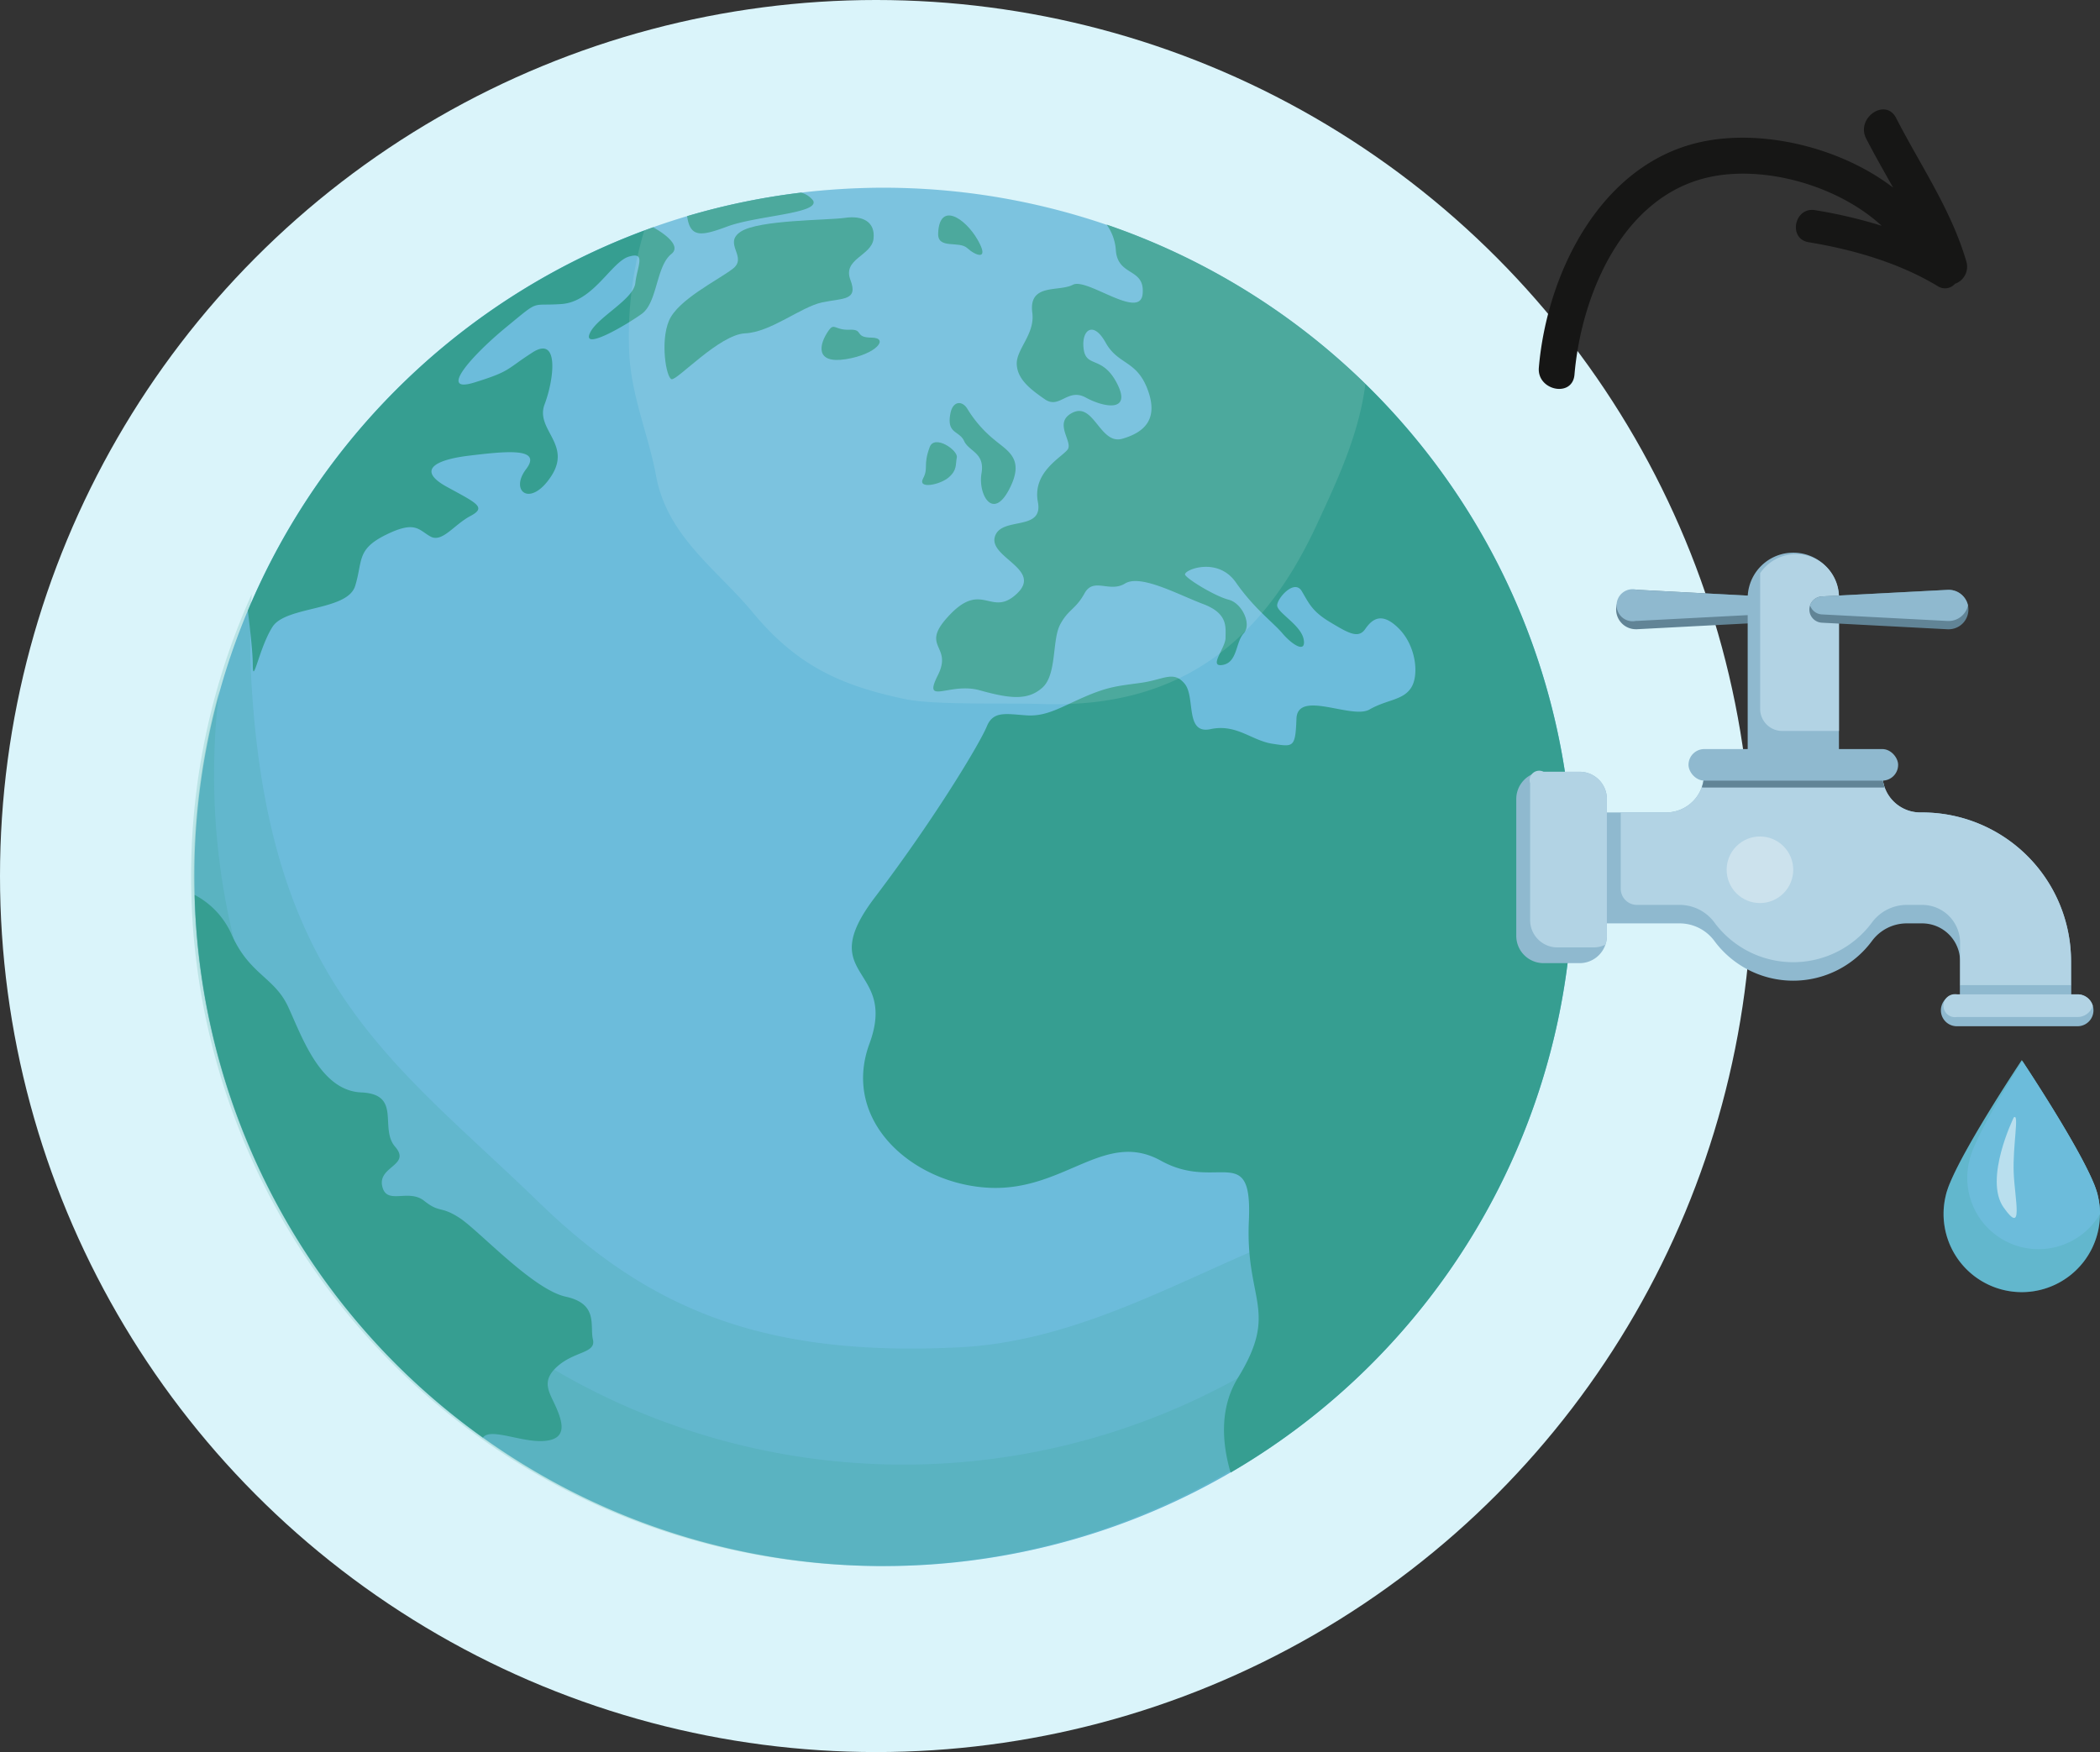 <svg xmlns="http://www.w3.org/2000/svg" width="345.146" height="288" viewBox="0 0 345.146 288"><rect x="0" y="0" width="345.146" height="288" fill="#333333" stroke="none"/><defs><style>.a{fill:#daf4fa;}.b{fill:#161615;}.c{fill:#6cbcdb;}.d,.e{fill:#369e91;}.d{opacity:0.19;mix-blend-mode:multiply;isolation:isolate;}.f,.j,.k{fill:#fff;}.f{opacity:0.11;}.g{fill:#618496;}.h{fill:#8fb9cf;}.i{fill:#b2d3e4;}.j{opacity:0.52;}.k{opacity:0.34;}</style></defs><g transform="translate(-334 -807)"><circle class="a" cx="144" cy="144" r="144" transform="translate(334 807)"/><path class="b" d="M537.369,272.476a2.966,2.966,0,0,0-2.868-2.957c-8.838-.426-17.355,1.984-26.032,3.224-3.786.541-2.176,6.291,1.586,5.753,3.036-.434,6.046-1.017,9.056-1.558-9.223,6.129-16.2,17.343-17.368,27.445-1.941,16.757,12.177,30.91,26.367,37.2,3.479,1.542,6.518-3.6,3.011-5.152-11.933-5.288-25-16.835-23.5-31.231.961-9.223,8.029-19.689,16.822-24.452a79.3,79.3,0,0,0-6,9.516c-1.641,3.045,3,5.762,4.64,2.713,3.493-6.482,8-12.9,13.677-17.652A2.191,2.191,0,0,0,537.369,272.476Z" transform="matrix(0.326, 0.946, -0.946, 0.326, 737.892, 256.471)"/><g transform="translate(365.411 837.852)"><path class="c" d="M737.787,1265.154q.242,5.553-.051,11a113.289,113.289,0,0,1-226.308-1.132c-.029-.656-.053-1.313-.068-1.97a112.692,112.692,0,0,1,8.726-46.712v0a113.593,113.593,0,0,1,65.164-62.505c.483-.179.967-.353,1.454-.528q2.759-.982,5.585-1.822h0a113.441,113.441,0,0,1,18.727-3.868q4.279-.509,8.65-.7a113.3,113.3,0,0,1,117.613,101.42Q737.635,1261.711,737.787,1265.154Z" transform="translate(-510.775 -1156.802)"/><path class="d" d="M734.569,1586.791a113.29,113.29,0,0,1-226.2-2.86c-.029-.656-.053-1.313-.068-1.97a112.691,112.691,0,0,1,8.726-46.712v0c.389-.929.787-1.849,1.2-2.762q-.36,5.316-.22,10.751c.015.657.037,1.314.068,1.97,2.488,51.327,23.183,63.831,47.312,87.238,18,17.466,36.7,25.511,69.22,23.855,19.762-1.006,37.089-11.632,53.656-18.1C715.694,1627.48,724.871,1608.3,734.569,1586.791Z" transform="translate(-508.257 -1465.687)"/><path class="d" d="M736.382,1666.625a113.293,113.293,0,0,1-225.616-9.01c-.029-.656-.053-1.313-.068-1.97a112.721,112.721,0,0,1,4.137-33.522,113.6,113.6,0,0,0-.793,16.813c.016.657.04,1.313.068,1.97a113.3,113.3,0,0,0,222.272,25.719Z" transform="translate(-510.23 -1539.388)"/><path class="e" d="M571.031,1895.04c1.1,2.583,1.646,5.08-2.068,5.351s-8.822-2.241-10.033-.553a113.068,113.068,0,0,1-47.312-87.238c-.029-.656-.053-1.313-.068-1.97a13.5,13.5,0,0,1,6.071,6.509c2.918,6.594,7.026,7,9.286,11.871s5.275,13.8,12.013,14.088,2.921,5.866,5.576,8.929-2.82,3.192-2.13,6.45,4.29.361,6.9,2.439,2.664.761,5.822,2.815,12.021,11.752,17.443,12.94,3.934,4.761,4.472,7.039-2.987,1.884-5.836,4.419S569.932,1892.458,571.031,1895.04Z" transform="translate(-510.964 -1694.379)"/><path class="e" d="M630.255,1197.756c-2.542,2.022-2.282,7.982-4.875,9.849s-9.634,5.975-8.581,3.3,7.21-5.575,7.527-8.369,1.817-5.191-1.066-4.338-5.814,7.417-11.059,7.791-3.4-.873-9.043,3.757-11.357,11.017-5.3,9.144,5.169-2.124,9.574-4.947,3.553,4.374,1.981,8.533,4.52,6.528,1.1,11.789-6.906,2.493-4.14-1.135-3.49-2.917-9.3-2.225-8.663,2.425-3.722,5.134,6.574,3.365,3.861,4.8-4.629,4.441-6.575,3.356-2.457-2.668-7.32-.264-3.76,4.255-5.039,8.4-11.4,3.277-13.591,6.73-3.225,9.786-3.234,6.279c0-2.1-.458-6.087-.819-8.934v0a113.582,113.582,0,0,1,66.618-63.033C629.505,1194.632,631.811,1196.522,630.255,1197.756Z" transform="translate(-551.315 -1186.866)"/><path class="e" d="M973.315,1166.945c-4.31,1.6-6.066,1.847-6.576-1.712a113.452,113.452,0,0,1,18.727-3.868,3.651,3.651,0,0,1,1.986,1.308C988.567,1164.816,978.2,1165.123,973.315,1166.945Z" transform="translate(-885.22 -1160.554)"/><path class="e" d="M957,1192.7c-2.557,1.927-8.986,5.068-10.444,8.493s-.468,9.373.42,9.627,7.863-7.357,12.093-7.542,9.164-4.345,12.639-5.081,5.98-.261,4.661-3.711,3.481-3.951,3.8-6.742-1.776-3.868-4.681-3.449-14.162.307-17.145,2.273S959.6,1190.743,957,1192.7Z" transform="translate(-868.012 -1179.338)"/><path class="e" d="M1092.145,1286.038c-1.606,2.28-2.244,5.505,2.835,4.7s7.153-3.527,4.23-3.546-1.21-1.408-3.627-1.3S1093.109,1284.668,1092.145,1286.038Z" transform="translate(-987.375 -1262.546)"/><path class="e" d="M1198.785,1185.438c-.106,2.682,3.412,1.167,4.782,2.422s3.748,2.175,1.693-1.389S1198.994,1180.168,1198.785,1185.438Z" transform="translate(-1076.006 -1177.93)"/><path class="e" d="M1185.235,1392.894c-1.133,3.079-.146,3.368-1.09,5.162s2.8,1.047,4.22-.184,1.088-2.094,1.329-3.273S1186.025,1390.748,1185.235,1392.894Z" transform="translate(-1063.847 -1350.252)"/><path class="e" d="M1209.554,1357.62c-.675,3.417,1.438,2.8,2.244,4.55s3.445,1.924,2.862,5.311,1.8,7.813,4.5,2.726-.13-6.335-2.406-8.253a19.7,19.7,0,0,1-4.4-5.041C1211.507,1355.489,1209.962,1355.551,1209.554,1357.62Z" transform="translate(-1084.755 -1320.534)"/><path class="e" d="M1237.339,1304.185a113.322,113.322,0,0,1-56.119,91.858c-1.412-4.844-1.848-10.6,1.206-15.577,6.819-11.113,1.2-12.622,1.8-25.8s-5.174-4.742-14.461-9.892-15.851,5.075-28.286,4.447-24.313-10.922-19.609-23.7-9.235-10.7.86-24,17.366-25.528,18.423-28.134,3.2-2.038,6.515-1.818,5.623-1.341,9.565-3.047,5.477-1.773,9.255-2.3,5.316-2.06,7.165.126,0,8.4,4.272,7.486,6.769,1.9,10.188,2.405,3.758.713,3.933-4.117,9.1.151,11.991-1.509,5.52-1.5,6.858-3.587.8-6.887-2.015-9.72-4.4-1.562-5.534.075-2.764.668-5.748-1.117-3.475-3.084-4.682-5.114-3.985,1.108-4.042,2.312,3.92,3.231,4.358,5.623-1.936.847-3.5-1-4.612-4.021-7.652-8.378-8.749-1.977-8.331-1.228,4.923,3.512,7.14,4.073,3.846,4.054,2.486,5.534-1,4.761-3.447,5.192.482-2.814.463-4.457.506-3.968-3.657-5.54-10.3-4.956-12.862-3.385-5.16-1.09-6.651,1.605-2.662,2.6-4.015,5.142-.519,8.208-2.907,10.359-5.33,1.837-10.3.449-9.449,2.6-6.891-2.479-3.267-4.531,2.044-10.024,6.751.582,10.961-3.4-4.643-5.935-3.638-9.342,8.019-.788,7.073-5.705,3.919-7.339,4.885-8.626-2.533-4.493.9-6.1,4.469,5.36,8.08,4.326,6-3.186,4.177-8.074-4.853-4.028-6.914-7.739-4.034-2.016-3.6,1.1,3.111.965,5.509,5.683-2.171,3.9-5.162,2.26-4.3,1.954-6.713.293-4.528-3.3-4.636-5.769,3.02-4.95,2.556-8.45c-.654-4.939,4.38-3.4,6.669-4.618s11.068,5.892,11.464,1.491-4.214-2.741-4.416-7.37a8.219,8.219,0,0,0-1.5-4.012,113.344,113.344,0,0,1,76.037,95.469C1237.467,1294.964,1237.963,1296.72,1237.339,1304.185Z" transform="translate(-1010.377 -1184.832)"/><path class="f" d="M1033.949,1189.063c-1.081,8.4-4.635,15.893-8.064,23.283-9.518,20.51-23.9,30.125-45.4,29.32-5.211-.195-17.307.226-22.186-.8-10.535-2.211-17.775-5.472-25.053-14.26-5.865-7.082-14.034-12.423-15.884-22.471-1.228-6.669-4.1-13.1-4.408-20.264a60.546,60.546,0,0,1,2.471-20.042c.483-.179.967-.353,1.454-.528q2.759-.982,5.585-1.822h0a113.439,113.439,0,0,1,18.727-3.868q4.279-.509,8.65-.7a112.957,112.957,0,0,1,84.1,32.151Z" transform="translate(-840.948 -1156.802)"/></g><g transform="translate(583.208 897.846)"><path class="g" d="M1851.645,1529.728v4.1l-22.722,1.19c-.059,0-.114,0-.169,0a3.244,3.244,0,0,1-3.246-3.246,2.8,2.8,0,0,1,.078-.684,3.238,3.238,0,0,1,3.337-2.558Z" transform="translate(-1809.096 -1522.433)"/><path class="h" d="M1852,1529.728v2.735l-22.722,1.19c-.059,0-.114,0-.169,0a2.635,2.635,0,1,1,.169-5.12Z" transform="translate(-1809.454 -1522.433)"/><path class="h" d="M1868.767,1705.584h-.306a6.225,6.225,0,0,1-6.228-6.232H1832.9a6.17,6.17,0,0,1-.365,2.1,6.22,6.22,0,0,1-5.863,4.13h-9.729v18.236h11.894a7.113,7.113,0,0,1,5.749,2.849,16.107,16.107,0,0,0,25.959,0,7.113,7.113,0,0,1,5.749-2.849h2.471a6.231,6.231,0,0,1,6.232,6.228v6.994h18.236v-6.994A24.465,24.465,0,0,0,1868.767,1705.584Z" transform="translate(-1802.054 -1662.88)"/><path class="i" d="M1903.775,1730.052V1734h-18.236v-6.993a6.228,6.228,0,0,0-6.228-6.228h-2.475a7.113,7.113,0,0,0-5.749,2.849,16.107,16.107,0,0,1-25.959,0,7.113,7.113,0,0,0-5.749-2.849h-6.955a2.66,2.66,0,0,1-2.66-2.66v-12.535h7.45a6.231,6.231,0,0,0,6.228-6.232h29.333a6.225,6.225,0,0,0,6.228,6.232h.305A24.468,24.468,0,0,1,1903.775,1730.052Z" transform="translate(-1812.595 -1662.88)"/><rect class="h" width="18.236" height="3.077" transform="translate(72.944 71.084)"/><path class="h" d="M1748.09,1701.27v22.494a4.349,4.349,0,0,1-.242,1.445,4.471,4.471,0,0,1-4.24,3.036h-5.927a4.481,4.481,0,0,1-4.482-4.481V1701.27a4.481,4.481,0,0,1,4.482-4.481h5.927A4.481,4.481,0,0,1,1748.09,1701.27Z" transform="translate(-1733.2 -1660.772)"/><path class="i" d="M1758.61,1701.27v22.494a4.352,4.352,0,0,1-.241,1.445,4.472,4.472,0,0,1-1.96.451h-5.927a4.485,4.485,0,0,1-4.486-4.481v-22.494a1.573,1.573,0,0,1,2.207-1.9h5.927A4.481,4.481,0,0,1,1758.61,1701.27Z" transform="translate(-1743.72 -1660.772)"/><g transform="translate(70.232 83.422)"><path class="c" d="M2126.778,1994.546h0c-.049-.226-.119-.477-.207-.747a.2.2,0,0,0-.01-.029q-.044-.137-.094-.28-.181-.534-.405-1.045c-2.62-6.255-10.776-18.618-11.687-19.99l-.083-.125s-9,13.485-11.771,20.115c-.15.34-.284.691-.405,1.047-.033.1-.064.187-.093.278a.155.155,0,0,0-.01.029c-.087.271-.158.522-.206.747h0a12.853,12.853,0,1,0,24.967,0Z" transform="translate(-2101.441 -1972.329)"/><path class="d" d="M2126.778,1994.546h0c-.049-.226-.119-.477-.207-.747a.2.2,0,0,0-.01-.029q-.044-.137-.094-.28-.181-.534-.405-1.045c-2.62-6.255-10.776-18.618-11.687-19.99l-.083-.125s-9,13.485-11.771,20.115c-.15.34-.284.691-.405,1.047-.033.1-.064.187-.093.278a.155.155,0,0,0-.01.029c-.087.271-.158.522-.206.747h0a12.853,12.853,0,1,0,24.967,0Z" transform="translate(-2101.441 -1972.329)"/><path class="c" d="M2151.96,1998.4a11.711,11.711,0,0,1-21.444-8.846h0a7.677,7.677,0,0,1,.206-.747.172.172,0,0,1,.01-.029c.029-.092.061-.185.094-.278q.181-.535.405-1.049c1.576-3.764,5.159-9.741,7.962-14.2.911,1.372,9.068,13.735,11.687,19.99.15.341.284.689.4,1.045q.05.143.094.28a.209.209,0,0,1,.01.03c.088.271.158.521.206.747h0A12.9,12.9,0,0,1,2151.96,1998.4Z" transform="translate(-2126.254 -1973.123)"/><path class="j" d="M2168.632,2041.28s-4.963,10.121-1.655,14.792,1.849-1.207,1.655-5.664S2169.6,2040.4,2168.632,2041.28Z" transform="translate(-2157.107 -2031.851)"/></g><path class="h" d="M1962.1,1501.724v25.932h-15v-25.932a7.5,7.5,0,0,1,15,0Z" transform="translate(-1909.067 -1494.224)"/><path class="i" d="M1971.588,1501.724v21.81h-9.316a3.636,3.636,0,0,1-3.636-3.636v-22.3a7.079,7.079,0,0,1,12.952,4.121Z" transform="translate(-1918.553 -1494.224)"/><path class="g" d="M2030.265,1531.779a3.247,3.247,0,0,1-3.246,3.246c-.055,0-.11,0-.169,0l-20.675-1.08a2.169,2.169,0,0,1-2.052-2.161,2.125,2.125,0,0,1,.114-.684,2.091,2.091,0,0,1,.483-.8,2.143,2.143,0,0,1,1.455-.675l20.675-1.08a3.25,3.25,0,0,1,3.342,2.558A3.052,3.052,0,0,1,2030.265,1531.779Z" transform="translate(-1955.953 -1522.433)"/><path class="h" d="M2030.719,1531.1a3.25,3.25,0,0,1-3.173,2.562c-.055,0-.109,0-.169,0l-20.675-1.08a2.172,2.172,0,0,1-1.938-1.477,2.09,2.09,0,0,1,.483-.8,2.142,2.142,0,0,1,1.454-.675l20.675-1.08A3.25,3.25,0,0,1,2030.719,1531.1Z" transform="translate(-1956.48 -1522.433)"/><path class="g" d="M1934.7,1701.459a2.1,2.1,0,0,1-.378.032h-29.264a2.545,2.545,0,0,1-.419-.037,6.17,6.17,0,0,0,.365-2.1h29.333A6.2,6.2,0,0,0,1934.7,1701.459Z" transform="translate(-1874.155 -1662.88)"/><path class="h" d="M2150.788,1905.179a2.616,2.616,0,0,1-2.622,2.621h-19.832a2.619,2.619,0,0,1-2.622-2.621,2.437,2.437,0,0,1,.114-.757,2.6,2.6,0,0,1,2.508-1.865h19.832a2.611,2.611,0,0,1,2.507,1.865A2.423,2.423,0,0,1,2150.788,1905.179Z" transform="translate(-2055.924 -1829.955)"/><path class="i" d="M2151.2,1904.422a2.576,2.576,0,0,1-.652,1.094,2.616,2.616,0,0,1-1.856.766h-19.831a1.889,1.889,0,1,1,0-3.725h19.831A2.611,2.611,0,0,1,2151.2,1904.422Z" transform="translate(-2056.451 -1829.955)"/><rect class="h" width="34.454" height="5.187" rx="2.593" transform="translate(28.307 32.283)"/><circle class="k" cx="5.471" cy="5.471" r="5.471" transform="translate(32.311 52.125) rotate(-45)"/></g></g></svg>